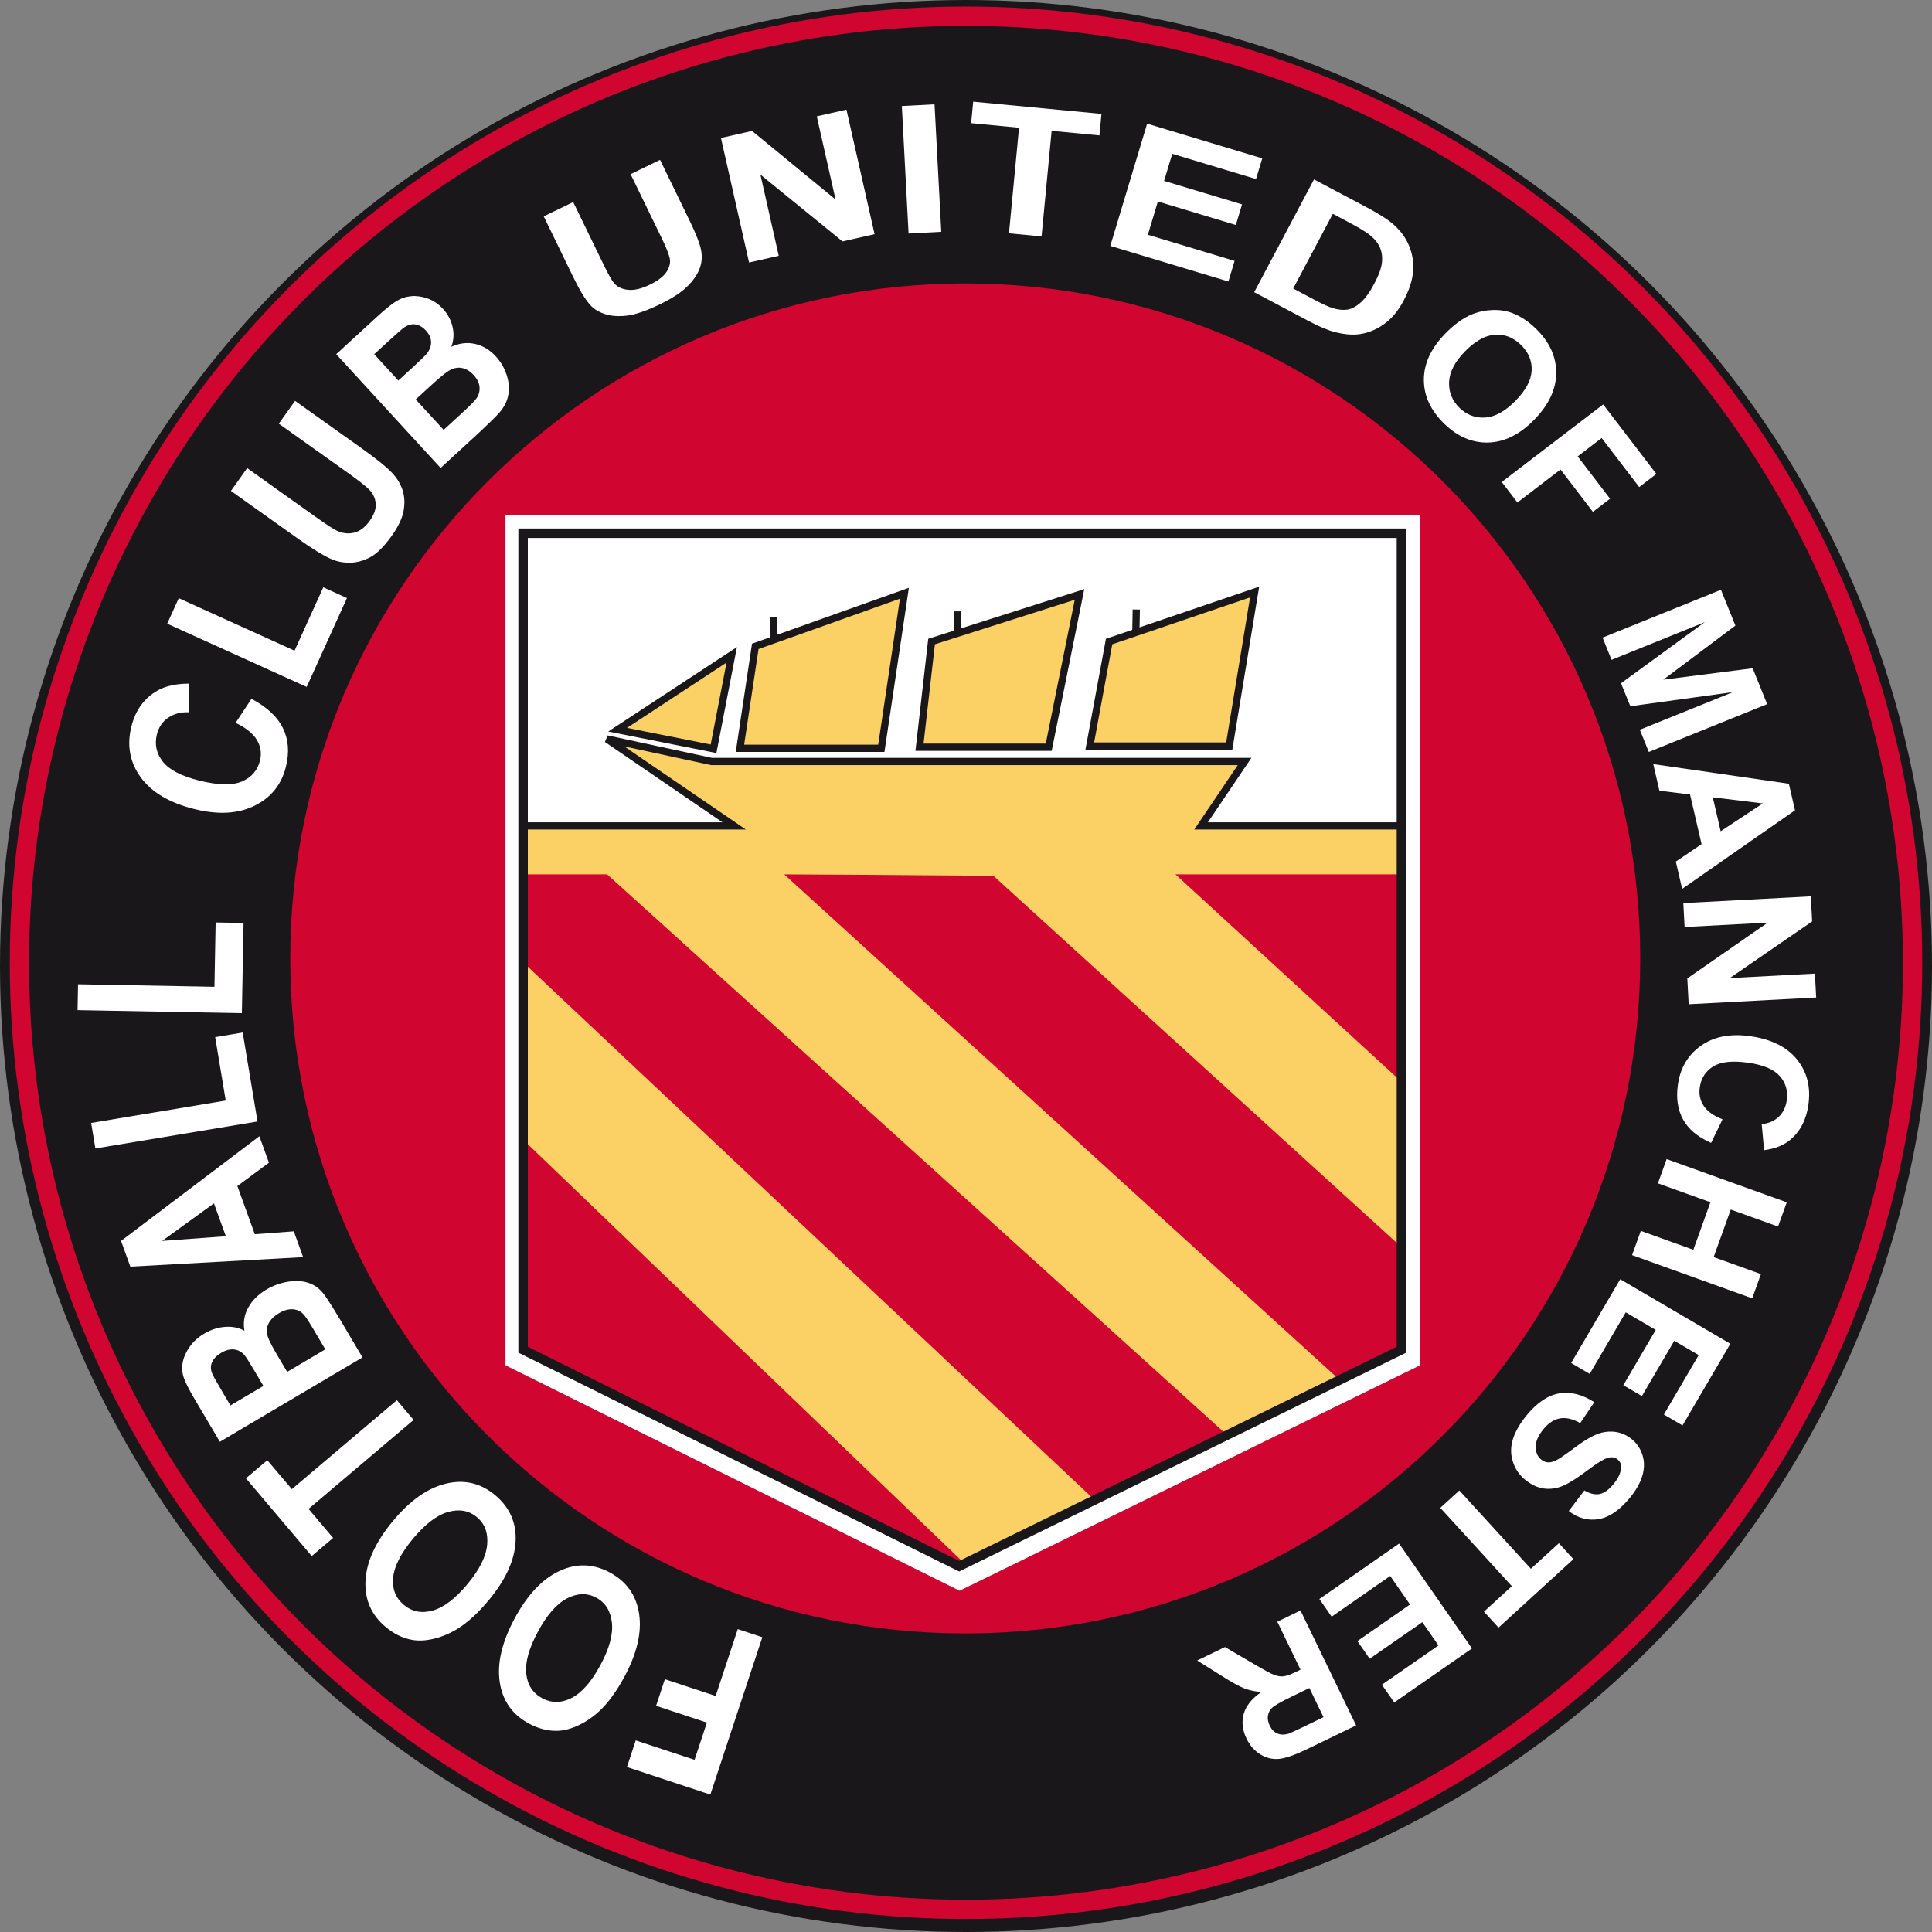 <?xml version="1.0" encoding="utf-8"?>
<!-- Generator: Adobe Illustrator 13.0.0, SVG Export Plug-In . SVG Version: 6.00 Build 14948)  -->
<!DOCTYPE svg PUBLIC "-//W3C//DTD SVG 1.0//EN" "http://www.w3.org/TR/2001/REC-SVG-20010904/DTD/svg10.dtd">
<svg version="1.0" xmlns="http://www.w3.org/2000/svg" xmlns:xlink="http://www.w3.org/1999/xlink" x="0px" y="0px"
	 width="519.95px" height="519.949px" viewBox="0 0 519.95 519.949" enable-background="new 0 0 519.95 519.949"
	 xml:space="preserve">
<rect x="0" y="0" width="519.95" height="519.949" fill="#808080" stroke="none"/>
<g id="Ebene_2">
	<circle fill="#1A171B" cx="259.975" cy="259.975" r="259.975"/>
</g>
<g id="Ebene_3">
	<circle fill="none" stroke="#D00530" stroke-width="5.199" cx="259.975" cy="259.108" r="254.75"/>
</g>
<g id="Ebene_4">
	<path fill="#D00530" d="M441.431,257.942c0,100.33-81.331,181.656-181.657,181.656c-100.328,0-181.66-81.326-181.66-181.656
		c0-100.327,81.332-181.659,181.66-181.659C360.1,76.283,441.431,157.615,441.431,257.942z"/>
</g>
<g id="Ebene_5">
	<polygon fill="#FFFFFF" points="136.042,138.64 136.042,367.44 258.242,428.106 382.174,367.44 382.174,138.64 	"/>
</g>
<g id="Ebene_6">
	<polygon fill="#D00530" points="140.776,235.273 377.163,235.273 377.163,363.246 258.138,421.51 140.776,362.362 	"/>
	<polygon fill="#FBD065" points="140.776,222.273 197.575,222.273 163.342,198.873 191.509,204.94 334.943,204.94 323.243,222.273 
		377.163,222.273 377.163,235.273 316.306,235.273 377.163,291.124 377.163,335.644 267.343,235.706 211.009,235.273 
		360.54,371.384 330.244,386.212 163.342,235.273 140.776,235.273 	"/>
	<polygon fill="#FBD065" points="141.463,259.606 293.808,402.937 258.825,420.06 141.463,307.381 	"/>
	<polygon fill="none" stroke="#1A171B" stroke-width="2.548" points="140.776,143.505 140.776,363.246 258.138,421.51 
		377.163,363.246 377.163,143.505 	"/>
	<polyline fill="none" stroke="#1A171B" stroke-width="1.95" points="140.776,222.273 197.575,222.273 163.342,198.873 
		191.509,204.94 334.943,204.94 323.243,222.273 377.163,222.273 	"/>
</g>
<g id="Ebene_7">
	<line fill="none" stroke="#1A171B" stroke-width="1.95" x1="208.137" y1="165.994" x2="208.137" y2="173.469"/>
	<line fill="none" stroke="#1A171B" stroke-width="1.95" x1="257.7" y1="164.531" x2="257.7" y2="172.006"/>
	<polygon fill="#FBD065" stroke="#1A171B" stroke-width="1.95" points="166.212,196.381 196.925,176.231 192.031,201.515 	"/>
	<polygon fill="#FBD065" stroke="#1A171B" stroke-width="1.95" points="203.262,173.956 199.14,201.386 237.188,201.389 
		243.4,159.656 	"/>
	<polygon fill="#FBD065" stroke="#1A171B" stroke-width="1.95" points="250.712,172.656 247.462,201.094 282.237,201.094 
		290.525,159.981 	"/>
	<polygon fill="#FBD065" stroke="#1A171B" stroke-width="1.95" points="298.487,172.656 293.288,200.769 330.825,200.769 
		337.65,159.331 	"/>
	<line fill="none" stroke="#1A171B" stroke-width="1.95" x1="305.799" y1="164.043" x2="305.685" y2="170.207"/>
</g>
<g id="Ebene_9">
	<g>
		<path fill="#FFFFFF" d="M146.336,58.228l7.927-3.851l8.13,16.739c1.291,2.656,2.225,4.331,2.804,5.022
			c0.953,1.101,2.254,1.724,3.903,1.869c1.648,0.146,3.58-0.318,5.793-1.394c2.25-1.093,3.77-2.278,4.561-3.558
			c0.791-1.278,1.046-2.501,0.767-3.668c-0.28-1.167-1.014-2.973-2.202-5.418l-8.305-17.098l7.927-3.85l7.885,16.233
			c1.802,3.71,2.861,6.436,3.177,8.176s0.154,3.417-0.486,5.03c-0.64,1.613-1.771,3.201-3.396,4.763
			c-1.625,1.562-3.99,3.097-7.096,4.606c-3.749,1.821-6.758,2.861-9.026,3.121c-2.269,0.259-4.229,0.118-5.883-0.425
			s-2.95-1.325-3.887-2.347c-1.378-1.519-2.907-4.008-4.586-7.465L146.336,58.228z"/>
		<path fill="#FFFFFF" d="M201.593,70.645l-7.566-33.516l8.364-1.888l22.478,18.449l-5.053-22.382l7.986-1.803l7.566,33.516
			l-8.625,1.947l-22.097-17.982l4.934,21.856L201.593,70.645z"/>
		<path fill="#FFFFFF" d="M244.519,62.847l-1.811-34.312l8.8-0.464l1.811,34.312L244.519,62.847z"/>
		<path fill="#FFFFFF" d="M271.538,62.792l2.71-28.418l-12.893-1.229l0.552-5.787l34.527,3.292l-0.552,5.786l-12.862-1.226
			l-2.71,28.418L271.538,62.792z"/>
		<path fill="#FFFFFF" d="M298.808,66.179l9.916-32.897l30.984,9.339l-1.677,5.565l-22.548-6.796l-2.198,7.293l20.979,6.323
			l-1.67,5.543l-20.98-6.324l-2.698,8.954l23.346,7.037l-1.671,5.543L298.808,66.179z"/>
		<path fill="#FFFFFF" d="M353.631,48.279l14.231,7.542c3.209,1.701,5.553,3.191,7.032,4.47c1.983,1.724,3.428,3.683,4.331,5.877
			c0.904,2.194,1.263,4.484,1.076,6.87c-0.187,2.386-1.033,5.001-2.54,7.845c-1.324,2.499-2.86,4.444-4.608,5.834
			c-2.136,1.698-4.46,2.756-6.973,3.174c-1.899,0.32-4.151,0.161-6.756-0.477c-1.945-0.483-4.356-1.486-7.232-3.011l-14.651-7.766
			L353.631,48.279z M358.696,57.542l-10.657,20.108l5.813,3.081c2.174,1.153,3.795,1.888,4.862,2.206
			c1.395,0.42,2.665,0.555,3.813,0.403c1.146-0.152,2.345-0.769,3.591-1.85c1.247-1.081,2.492-2.794,3.736-5.142
			s1.936-4.288,2.076-5.823c0.14-1.535-0.078-2.906-0.651-4.112c-0.574-1.206-1.522-2.319-2.847-3.339
			c-0.985-0.77-3.064-1.996-6.238-3.678L358.696,57.542z"/>
	</g>
	<g>
		<path fill="#FFFFFF" d="M63.408,194.539l4.262-6.467c4.132,2.179,6.953,4.797,8.462,7.854c1.51,3.058,1.782,6.529,0.818,10.415
			c-1.193,4.808-4.002,8.306-8.429,10.493s-9.813,2.494-16.159,0.92c-6.713-1.666-11.54-4.515-14.482-8.548
			s-3.784-8.585-2.525-13.657c1.099-4.429,3.449-7.665,7.052-9.708c2.132-1.218,4.915-1.839,8.347-1.862l0.13,7.714
			c-2.197-0.09-4.069,0.394-5.616,1.451c-1.548,1.058-2.563,2.559-3.044,4.501c-0.666,2.684-0.133,5.128,1.598,7.331
			c1.731,2.204,5,3.901,9.804,5.093c5.099,1.265,8.935,1.343,11.507,0.233c2.573-1.109,4.186-2.981,4.839-5.616
			c0.482-1.942,0.209-3.784-0.819-5.525C68.125,197.422,66.21,195.881,63.408,194.539z"/>
		<path fill="#FFFFFF" d="M82.534,184.866L45,167.847l3.11-6.86l31.158,14.128l7.734-17.057l6.376,2.891L82.534,184.866z"/>
		<path fill="#FFFFFF" d="M62.15,132.116l4.369-6.135l18.332,13.055c2.909,2.072,4.849,3.339,5.819,3.801
			c1.572,0.724,3.13,0.891,4.672,0.5c1.542-0.39,2.923-1.442,4.144-3.156c1.24-1.741,1.778-3.335,1.615-4.785
			c-0.163-1.449-0.758-2.674-1.784-3.676c-1.026-1.001-2.878-2.456-5.557-4.363l-18.725-13.334l4.369-6.135l17.778,12.66
			c4.063,2.894,6.816,5.104,8.258,6.63c1.441,1.527,2.422,3.146,2.941,4.86c0.52,1.713,0.591,3.56,0.213,5.54
			c-0.378,1.98-1.423,4.172-3.135,6.577c-2.066,2.901-4.007,4.836-5.821,5.804c-1.814,0.968-3.627,1.462-5.44,1.483
			s-3.472-0.296-4.977-0.952c-2.225-0.98-5.23-2.819-9.017-5.516L62.15,132.116z"/>
		<path fill="#FFFFFF" d="M90.486,95.325l10.986-10.082c2.175-1.996,3.89-3.383,5.143-4.162c1.254-0.779,2.597-1.235,4.028-1.369
			s2.917,0.074,4.457,0.623c1.54,0.549,2.917,1.485,4.13,2.808c1.316,1.434,2.176,3.068,2.582,4.902s0.289,3.595-0.35,5.283
			c2.173-0.994,4.31-1.249,6.411-0.767c2.101,0.483,3.962,1.609,5.585,3.377c1.278,1.392,2.229,3.013,2.855,4.862
			s0.797,3.629,0.513,5.338c-0.284,1.71-1.081,3.333-2.39,4.867c-0.823,0.96-2.99,3.077-6.501,6.351l-9.355,8.585L90.486,95.325z
			 M100.711,95.329l6.496,7.08l3.637-3.337c2.163-1.984,3.475-3.252,3.936-3.804c0.834-0.997,1.246-2.047,1.234-3.152
			c-0.012-1.104-0.472-2.151-1.379-3.139c-0.869-0.947-1.809-1.501-2.821-1.663c-1.012-0.162-2.038,0.119-3.077,0.843
			c-0.614,0.435-2.227,1.851-4.839,4.248L100.711,95.329z M111.884,107.504l7.512,8.187l5.137-4.714c2-1.835,3.211-3.062,3.633-3.68
			c0.672-0.924,0.97-1.948,0.895-3.071c-0.076-1.124-0.611-2.228-1.608-3.314c-0.843-0.919-1.759-1.515-2.747-1.789
			c-0.987-0.273-1.994-0.209-3.018,0.192c-1.024,0.402-2.799,1.761-5.324,4.078L111.884,107.504z"/>
	</g>
	<g>
		<path fill="#FFFFFF" d="M205.161,440.62l-13.988,42.345l-22.448-7.415l2.366-7.163l15.836,5.231l3.311-10.023l-13.67-4.516
			l2.367-7.163l13.67,4.516l5.944-17.995L205.161,440.62z"/>
		<path fill="#FFFFFF" d="M168.076,451.202c-2.153,4-4.422,7.108-6.808,9.325c-1.767,1.628-3.675,2.916-5.726,3.862
			c-2.049,0.946-3.992,1.421-5.828,1.424c-2.449,0.017-4.91-0.639-7.382-1.97c-4.474-2.408-7.088-6.129-7.843-11.164
			c-0.754-5.035,0.589-10.75,4.03-17.143c3.412-6.34,7.414-10.583,12.006-12.729c4.593-2.146,9.119-2.019,13.579,0.382
			c4.516,2.43,7.148,6.144,7.896,11.141S171.44,444.952,168.076,451.202z M161.614,448.07c2.393-4.447,3.414-8.245,3.06-11.395
			c-0.353-3.149-1.751-5.382-4.196-6.697s-5.063-1.257-7.855,0.177s-5.415,4.427-7.866,8.98c-2.422,4.5-3.465,8.269-3.131,11.304
			c0.334,3.036,1.765,5.233,4.292,6.594c2.527,1.36,5.167,1.336,7.92-0.073C156.591,455.552,159.183,452.588,161.614,448.07z"/>
		<path fill="#FFFFFF" d="M131.584,430.589c-2.899,3.497-5.737,6.097-8.513,7.8c-2.053,1.248-4.178,2.134-6.375,2.658
			c-2.196,0.523-4.194,0.605-5.994,0.246c-2.405-0.466-4.688-1.594-6.849-3.386c-3.912-3.243-5.741-7.407-5.487-12.492
			c0.253-5.084,2.697-10.422,7.331-16.011c4.595-5.543,9.355-8.913,14.28-10.112c4.925-1.198,9.338-0.181,13.237,3.052
			c3.948,3.272,5.796,7.433,5.544,12.479C138.506,419.869,136.115,425.124,131.584,430.589z M125.867,426.244
			c3.223-3.888,4.972-7.41,5.247-10.567c0.275-3.157-0.656-5.621-2.793-7.393c-2.137-1.771-4.715-2.23-7.736-1.376
			s-6.181,3.272-9.482,7.254c-3.261,3.935-5.027,7.423-5.298,10.465c-0.271,3.041,0.698,5.479,2.908,7.31
			c2.209,1.832,4.803,2.328,7.779,1.49C119.467,432.588,122.592,430.194,125.867,426.244z"/>
		<path fill="#FFFFFF" d="M111.316,382.142l-28.278,23.941l6.612,7.81l-5.757,4.875l-17.708-20.916l5.757-4.874l6.597,7.791
			l28.278-23.941L111.316,382.142z"/>
		<path fill="#FFFFFF" d="M59.169,388.014l-7.016-11.865c-1.389-2.349-2.298-4.176-2.727-5.479s-0.512-2.648-0.248-4.034
			c0.265-1.387,0.885-2.777,1.861-4.175s2.294-2.586,3.952-3.566c1.798-1.063,3.669-1.664,5.613-1.803
			c1.945-0.139,3.671,0.212,5.18,1.051c-0.389-2.212-0.05-4.289,1.016-6.23c1.066-1.942,2.708-3.569,4.925-4.88
			c1.746-1.032,3.629-1.723,5.649-2.07c2.021-0.348,3.846-0.27,5.475,0.234c1.629,0.503,3.028,1.484,4.196,2.942
			c0.731,0.917,2.243,3.275,4.536,7.074l5.975,10.104L59.169,388.014z M62.014,378.243l8.876-5.249l-2.323-3.929
			c-1.38-2.335-2.282-3.761-2.705-4.275c-0.763-0.934-1.699-1.469-2.805-1.607c-1.106-0.138-2.279,0.159-3.519,0.893
			c-1.187,0.701-2.001,1.524-2.444,2.47s-0.447,1.964-0.014,3.055c0.264,0.646,1.23,2.38,2.898,5.201L62.014,378.243z
			 M77.28,369.216l10.265-6.069l-3.28-5.548c-1.277-2.159-2.166-3.483-2.667-3.971c-0.736-0.768-1.676-1.191-2.819-1.271
			c-1.143-0.08-2.395,0.282-3.757,1.088c-1.152,0.681-2.002,1.475-2.55,2.382c-0.547,0.906-0.763,1.877-0.646,2.91
			c0.116,1.033,0.98,2.914,2.593,5.641L77.28,369.216z"/>
		<path fill="#FFFFFF" d="M69.799,305.793l2.58,7.121l-8.499,6.281l4.694,12.961l10.494-0.774l2.516,6.945l-46.504,2.559
			l-2.507-6.923L69.799,305.793z M57.577,323.855l-13.941,10.104l17.146-1.257L57.577,323.855z"/>
		<path fill="#FFFFFF" d="M69.303,301.821l-43.631,7.261l-1.143-6.869l36.219-6.026l-2.842-17.078l7.412-1.233L69.303,301.821z"/>
		<path fill="#FFFFFF" d="M65.095,272.669l-44.223-0.819l0.129-6.962l36.711,0.68l0.32-17.31l7.513,0.139L65.095,272.669z"/>
	</g>
	<g>
		<path fill="#FFFFFF" d="M388.955,89.779c2.444-2.505,4.87-4.243,7.278-5.212c1.78-0.707,3.641-1.086,5.579-1.138
			s3.719,0.244,5.34,0.887c2.165,0.846,4.248,2.246,6.251,4.199c3.624,3.535,5.427,7.488,5.409,11.858s-1.979,8.558-5.886,12.562
			c-3.873,3.971-7.983,6.024-12.329,6.161c-4.347,0.137-8.326-1.557-11.938-5.081c-3.657-3.568-5.478-7.521-5.459-11.857
			C383.217,97.82,385.136,93.694,388.955,89.779z M394.236,94.603c-2.717,2.785-4.134,5.523-4.249,8.215
			c-0.116,2.692,0.816,5.004,2.796,6.935s4.3,2.803,6.96,2.615c2.661-0.188,5.383-1.708,8.165-4.56
			c2.749-2.818,4.182-5.524,4.3-8.116c0.116-2.593-0.849-4.887-2.896-6.884c-2.047-1.997-4.381-2.904-7.003-2.723
			S396.996,91.773,394.236,94.603z"/>
		<path fill="#FFFFFF" d="M404.16,129.722l27.289-20.878l14.313,18.708l-4.616,3.532l-10.098-13.198l-6.459,4.942l8.716,11.392
			l-4.616,3.532l-8.716-11.392l-11.597,8.873L404.16,129.722z"/>
	</g>
	<g>
		<path fill="#FFFFFF" d="M431.295,171.603l31.855-12.877l3.891,9.626l-19.393,14.563l24.04-3.069l3.899,9.648l-31.855,12.877
			l-2.415-5.976l25.075-10.136l-27.631,3.813l-2.504-6.193l22.528-16.438l-25.075,10.137L431.295,171.603z"/>
		<path fill="#FFFFFF" d="M452.709,239.223l-1.702-7.352l6.927-4.684l-3.098-13.38l-8.243-1.002l-1.66-7.17l36.492,5.288
			l1.655,7.147L452.709,239.223z M463.072,223.713l11.354-7.489l-13.468-1.645L463.072,223.713z"/>
		<path fill="#FFFFFF" d="M453.028,243.046l34.312-1.813l0.356,6.741l-22.171,15.254l22.913-1.211l0.34,6.436l-34.312,1.813
			l-0.367-6.951l21.645-15.014l-22.375,1.182L453.028,243.046z"/>
		<path fill="#FFFFFF" d="M463.576,301.229l-3.071,6.354c-3.564-1.555-6.076-3.65-7.536-6.283c-1.459-2.635-1.926-5.775-1.399-9.426
			c0.651-4.516,2.729-8.006,6.234-10.467c3.504-2.463,7.932-3.309,13.283-2.537c5.66,0.816,9.845,2.912,12.556,6.287
			c2.71,3.373,3.722,7.443,3.034,12.205c-0.6,4.16-2.316,7.363-5.15,9.605c-1.677,1.338-3.932,2.195-6.765,2.578l-0.644-7.031
			c1.82-0.148,3.333-0.787,4.538-1.916s1.938-2.605,2.202-4.43c0.363-2.521-0.246-4.697-1.829-6.527s-4.401-3.039-8.453-3.623
			c-4.299-0.619-7.473-0.287-9.521,0.996s-3.25,3.162-3.606,5.637c-0.264,1.824,0.09,3.477,1.061,4.959
			C459.479,299.092,461.167,300.299,463.576,301.229z"/>
		<path fill="#FFFFFF" d="M448.533,311.941l32.331,11.629l-2.349,6.527l-12.725-4.576l-4.602,12.791l12.726,4.576l-2.349,6.529
			l-32.331-11.631l2.349-6.527l14.136,5.086l4.602-12.793l-14.137-5.084L448.533,311.941z"/>
		<path fill="#FFFFFF" d="M436.038,344.279l29.648,17.363l-12.876,21.984l-5.016-2.938l9.369-15.998l-6.572-3.85l-8.718,14.885
			l-4.995-2.926l8.718-14.885l-8.069-4.725l-9.701,16.563l-4.995-2.926L436.038,344.279z"/>
		<path fill="#FFFFFF" d="M429.065,377.371l-3.794,5.623c-2.005-1.131-3.813-1.555-5.423-1.275
			c-1.611,0.281-3.088,1.234-4.432,2.861c-1.423,1.723-2.131,3.32-2.124,4.797c0.008,1.475,0.499,2.615,1.475,3.422
			c0.626,0.518,1.311,0.773,2.054,0.77c0.744-0.004,1.656-0.328,2.737-0.975c0.734-0.447,2.3-1.557,4.695-3.328
			c3.079-2.279,5.614-3.568,7.605-3.869c2.801-0.422,5.25,0.232,7.346,1.965c1.349,1.115,2.295,2.539,2.837,4.275
			c0.543,1.734,0.526,3.576-0.049,5.523c-0.575,1.945-1.703,3.938-3.386,5.973c-2.747,3.324-5.543,5.225-8.389,5.701
			c-2.847,0.477-5.521-0.248-8.023-2.176l4.185-5.541c1.55,0.895,2.935,1.213,4.152,0.953c1.219-0.26,2.449-1.143,3.693-2.648
			c1.284-1.555,1.971-3.035,2.059-4.441c0.058-0.904-0.256-1.641-0.942-2.207c-0.627-0.518-1.382-0.695-2.266-0.533
			c-1.123,0.205-3.066,1.355-5.831,3.451c-2.764,2.094-4.989,3.492-6.676,4.197c-1.687,0.703-3.391,0.938-5.11,0.703
			c-1.721-0.236-3.418-1.047-5.093-2.43c-1.518-1.254-2.59-2.85-3.219-4.789c-0.628-1.938-0.628-3.943,0.002-6.018
			s1.895-4.262,3.796-6.563c2.767-3.348,5.665-5.281,8.696-5.797C422.671,374.48,425.813,375.273,429.065,377.371z"/>
		<path fill="#FFFFFF" d="M392.744,401.121L412,422.195l7.526-6.879l3.921,4.291l-20.156,18.42l-3.921-4.291l7.509-6.861
			l-19.257-21.074L392.744,401.121z"/>
		<path fill="#FFFFFF" d="M376.533,415.42l19.608,28.215l-20.92,14.539l-3.317-4.773l15.224-10.58l-4.347-6.254l-14.165,9.844
			l-3.305-4.754l14.165-9.844l-5.337-7.68l-15.762,10.955l-3.304-4.754L376.533,415.42z"/>
		<path fill="#FFFFFF" d="M349.995,433.422l14.972,30.926l-13.143,6.361c-3.305,1.6-5.841,2.484-7.607,2.654
			s-3.443-0.238-5.031-1.223s-2.824-2.391-3.709-4.219c-1.124-2.32-1.369-4.566-0.737-6.738c0.633-2.174,2.211-4.113,4.734-5.82
			c-1.731-0.135-3.265-0.461-4.601-0.977c-1.335-0.518-3.33-1.617-5.984-3.301l-6.697-4.205l7.468-3.615l7.772,4.545
			c2.768,1.629,4.598,2.613,5.491,2.953s1.728,0.465,2.501,0.377s1.877-0.479,3.312-1.174l1.266-0.613l-6.25-12.91L349.995,433.422z
			 M352.39,454.291l-4.62,2.236c-2.995,1.451-4.804,2.482-5.427,3.096c-0.623,0.615-0.996,1.334-1.118,2.156s0.041,1.699,0.49,2.627
			c0.504,1.041,1.188,1.746,2.054,2.117c0.866,0.371,1.846,0.396,2.939,0.074c0.541-0.174,2.076-0.875,4.608-2.1l4.873-2.359
			L352.39,454.291z"/>
	</g>
</g>
</svg>
